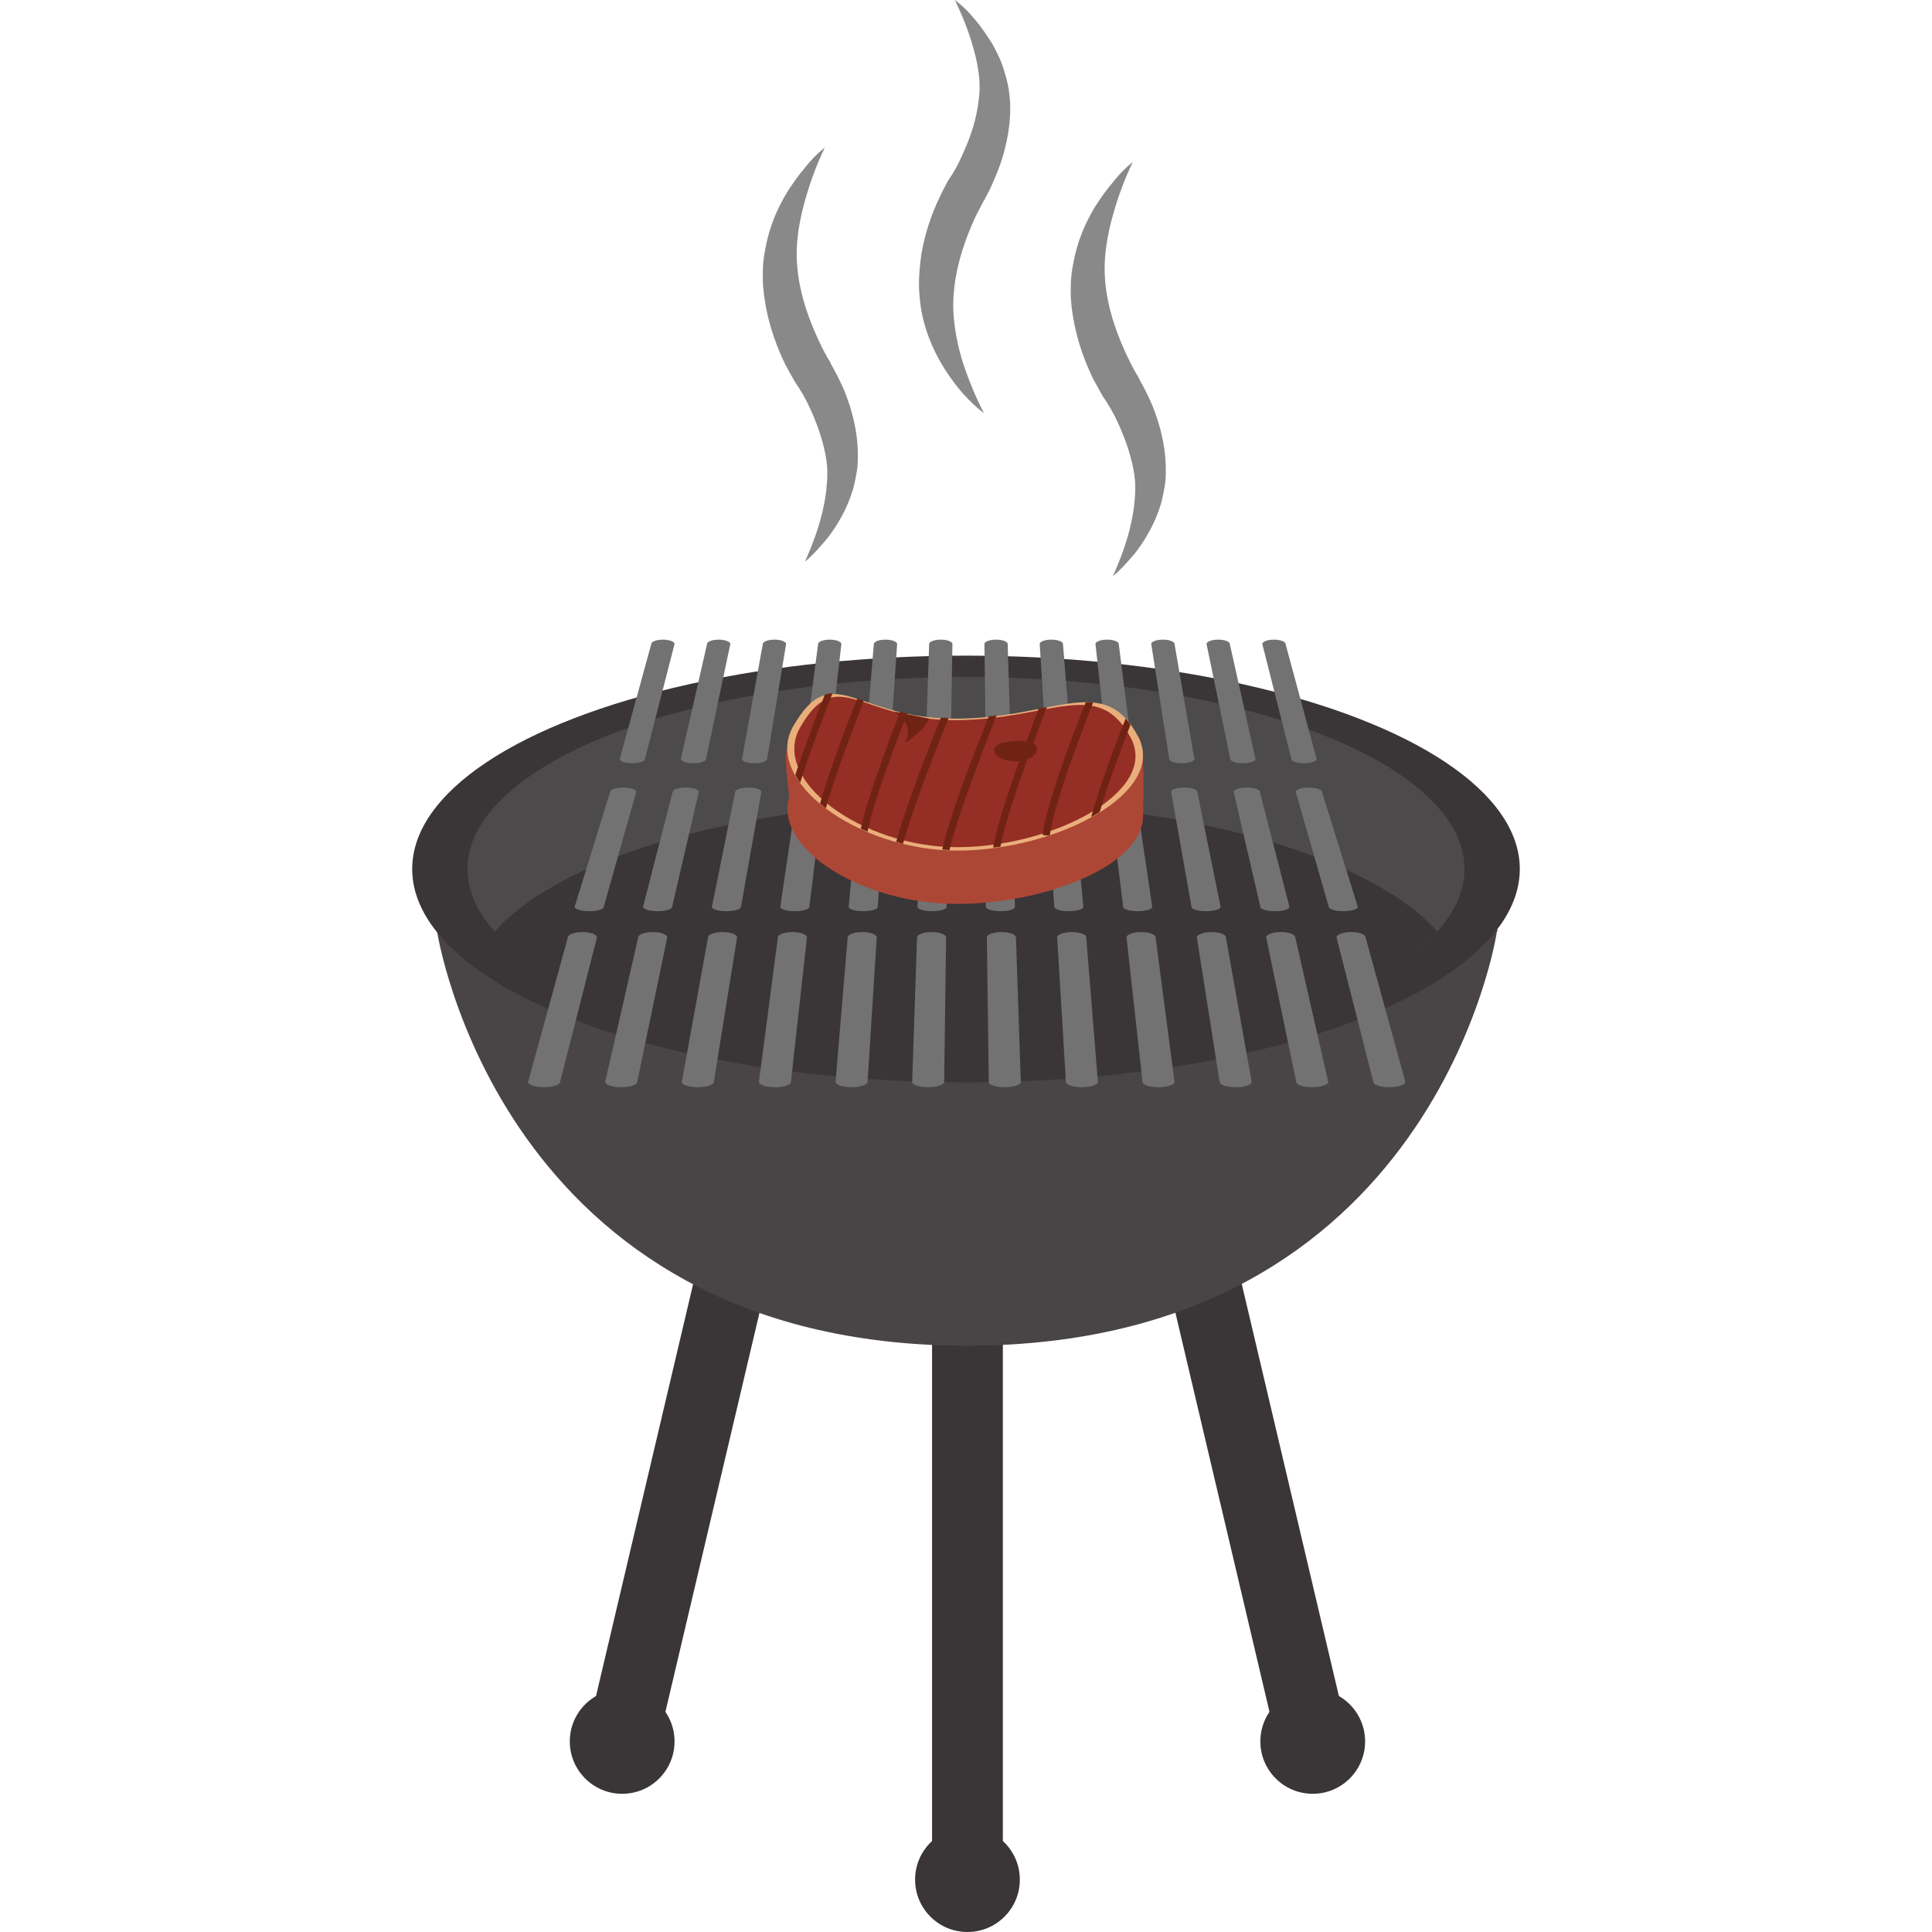 <?xml version="1.0" encoding="iso-8859-1"?>
<!-- Generator: Adobe Illustrator 19.0.0, SVG Export Plug-In . SVG Version: 6.00 Build 0)  -->
<svg version="1.1" id="Layer_1" xmlns="http://www.w3.org/2000/svg" xmlns:xlink="http://www.w3.org/1999/xlink" x="0px" y="0px"
	 viewBox="148 -148.2 496.2 496.2" style="enable-background:new 148 -148.2 496.2 496.2;" xml:space="preserve">
<g>
	<path style="fill:#3A3536;" d="M396.474,343.641c-5.106,0-9.092-4.11-9.092-9.092v-186.2c0-5.106,4.11-9.092,9.092-9.092
		c5.106,0,9.092,4.11,9.092,9.092v186.075C405.69,339.531,401.58,343.641,396.474,343.641z"/>
	<path style="fill:#3A3536;" d="M485.152,308.145c-4.11,0-7.846-2.865-8.843-7.099l-35.496-150.579
		c-1.121-4.857,1.868-9.839,6.85-10.96c4.857-1.121,9.839,1.868,10.96,6.85l35.496,150.579c1.121,4.982-1.868,9.839-6.85,10.96
		C486.522,308.145,485.775,308.145,485.152,308.145z"/>
	<path style="fill:#3A3536;" d="M307.795,308.145c-0.747,0-1.37-0.125-2.117-0.249c-4.982-1.121-7.971-6.103-6.85-10.96
		l35.496-150.579c1.121-4.982,6.103-7.971,10.96-6.85c4.982,1.121,7.971,6.103,6.85,10.96l-35.496,150.579
		C315.766,305.405,312.03,308.145,307.795,308.145z"/>
	<path style="fill:#3A3536;" d="M517.659,49.333H275.164c-1.37,0-2.491,0.374-2.491,0.747l-12.33,40.727
		c0,0.374,1.245,0.747,2.74,0.747h266.782c1.495,0,2.74-0.374,2.74-0.747l-12.33-40.727
		C520.15,49.583,519.029,49.333,517.659,49.333z"/>
</g>
<path style="fill:#494546;" d="M396.349,197.421c-120.189,0-136.131-106.613-136.131-106.613c0,0.374,1.245,0.747,2.74,0.747H529.74
	c1.495,0,2.74-0.374,2.74-0.747C532.605,90.808,516.663,197.421,396.349,197.421z"/>
<ellipse style="fill:#3A3536;" cx="396.1" cy="74.99" rx="142.234" ry="54.801"/>
<ellipse style="fill:#4C4A4B;" cx="396.1" cy="74.99" rx="128.036" ry="49.321"/>
<path style="fill:#3A3536;" d="M396.1,124.436c56.171,0,103.873-13.949,121.061-33.379c-17.312-19.43-65.014-33.379-121.061-33.379
	S292.227,71.628,275.039,91.057C292.227,110.487,339.929,124.436,396.1,124.436z"/>
<g>
	<path style="fill:#727272;" d="M303.062,84.705c0,0.623-1.619,1.121-3.736,1.121l0,0c-1.993,0-3.736-0.498-3.736-1.121
		l9.092-29.518c0-0.623,1.495-1.121,3.363-1.121l0,0c1.868,0,3.363,0.498,3.363,1.121L303.062,84.705z"/>
	<path style="fill:#727272;" d="M320.624,84.705c0,0.623-1.619,1.121-3.736,1.121l0,0c-1.993,0-3.736-0.498-3.736-1.121
		l7.597-29.518c0-0.623,1.495-1.121,3.363-1.121l0,0c1.868,0,3.363,0.498,3.363,1.121L320.624,84.705z"/>
	<path style="fill:#727272;" d="M338.31,84.705c0,0.623-1.619,1.121-3.736,1.121l0,0c-1.993,0-3.736-0.498-3.736-1.121l5.978-29.518
		c0-0.623,1.495-1.121,3.363-1.121l0,0c1.868,0,3.363,0.498,3.363,1.121L338.31,84.705z"/>
	<path style="fill:#727272;" d="M355.871,84.705c0,0.623-1.619,1.121-3.736,1.121l0,0c-1.993,0-3.736-0.498-3.736-1.121
		l4.359-29.518c0-0.623,1.495-1.121,3.363-1.121l0,0c1.868,0,3.363,0.498,3.363,1.121L355.871,84.705z"/>
	<path style="fill:#727272;" d="M373.432,84.705c0,0.623-1.619,1.121-3.736,1.121l0,0c-1.993,0-3.736-0.498-3.736-1.121l2.74-29.518
		c0-0.623,1.495-1.121,3.363-1.121l0,0c1.868,0,3.363,0.498,3.363,1.121L373.432,84.705z"/>
	<path style="fill:#727272;" d="M391.118,84.705c0,0.623-1.619,1.121-3.736,1.121l0,0c-1.993,0-3.736-0.498-3.736-1.121
		l1.121-29.518c0-0.623,1.495-1.121,3.363-1.121l0,0c1.868,0,3.363,0.498,3.363,1.121L391.118,84.705z"/>
	<path style="fill:#727272;" d="M408.679,84.705c0,0.623-1.619,1.121-3.736,1.121l0,0c-1.993,0-3.736-0.498-3.736-1.121
		l-0.498-29.518c0-0.623,1.495-1.121,3.363-1.121l0,0c1.868,0,3.363,0.498,3.363,1.121L408.679,84.705z"/>
	<path style="fill:#727272;" d="M426.241,84.705c0,0.623-1.619,1.121-3.736,1.121l0,0c-1.993,0-3.736-0.498-3.736-1.121
		l-1.993-29.518c0-0.623,1.495-1.121,3.363-1.121l0,0c1.868,0,3.363,0.498,3.363,1.121L426.241,84.705z"/>
	<path style="fill:#727272;" d="M443.927,84.705c0,0.623-1.619,1.121-3.736,1.121l0,0c-1.993,0-3.736-0.498-3.736-1.121
		l-3.612-29.518c0-0.623,1.495-1.121,3.363-1.121l0,0c1.868,0,3.363,0.498,3.363,1.121L443.927,84.705z"/>
	<path style="fill:#727272;" d="M461.488,84.705c0,0.623-1.619,1.121-3.736,1.121l0,0c-1.993,0-3.736-0.498-3.736-1.121
		l-5.231-29.518c0-0.623,1.495-1.121,3.363-1.121l0,0c1.868,0,3.363,0.498,3.363,1.121L461.488,84.705z"/>
	<path style="fill:#727272;" d="M479.174,84.705c0,0.623-1.619,1.121-3.736,1.121l0,0c-1.993,0-3.736-0.498-3.736-1.121
		l-6.85-29.518c0-0.623,1.495-1.121,3.363-1.121l0,0c1.868,0,3.363,0.498,3.363,1.121L479.174,84.705z"/>
	<path style="fill:#727272;" d="M496.735,84.705c0,0.623-1.619,1.121-3.736,1.121l0,0c-1.993,0-3.736-0.498-3.736-1.121
		l-8.469-29.518c0-0.623,1.495-1.121,3.363-1.121l0,0c1.868,0,3.363,0.498,3.363,1.121L496.735,84.705z"/>
	<path style="fill:#727272;" d="M313.649,46.718c0,0.623-1.495,1.121-3.238,1.121l0,0c-1.868,0-3.238-0.498-3.238-1.121
		l8.096-29.518c0-0.623,1.37-1.121,2.989-1.121l0,0c1.619,0,2.989,0.498,2.989,1.121L313.649,46.718z"/>
	<path style="fill:#727272;" d="M329.342,46.718c0,0.623-1.495,1.121-3.238,1.121l0,0c-1.868,0-3.238-0.498-3.238-1.121
		l6.726-29.518c0-0.623,1.37-1.121,2.989-1.121l0,0c1.619,0,2.989,0.498,2.989,1.121L329.342,46.718z"/>
	<path style="fill:#727272;" d="M345.035,46.718c0,0.623-1.495,1.121-3.238,1.121l0,0c-1.868,0-3.238-0.498-3.238-1.121
		l5.356-29.518c0-0.623,1.37-1.121,2.989-1.121l0,0c1.619,0,2.989,0.498,2.989,1.121L345.035,46.718z"/>
	<path style="fill:#727272;" d="M360.728,46.718c0,0.623-1.495,1.121-3.238,1.121l0,0c-1.868,0-3.238-0.498-3.238-1.121
		l3.861-29.518c0-0.623,1.37-1.121,2.989-1.121l0,0c1.619,0,2.989,0.498,2.989,1.121L360.728,46.718z"/>
	<path style="fill:#727272;" d="M376.421,46.718c0,0.623-1.495,1.121-3.238,1.121l0,0c-1.868,0-3.238-0.498-3.238-1.121
		l2.491-29.518c0-0.623,1.37-1.121,2.989-1.121l0,0c1.619,0,2.989,0.498,2.989,1.121L376.421,46.718z"/>
	<path style="fill:#727272;" d="M392.114,46.718c0,0.623-1.495,1.121-3.238,1.121l0,0c-1.868,0-3.238-0.498-3.238-1.121
		l0.996-29.518c0-0.623,1.37-1.121,2.989-1.121l0,0c1.619,0,2.989,0.498,2.989,1.121L392.114,46.718z"/>
	<path style="fill:#727272;" d="M407.683,46.718c0,0.623-1.495,1.121-3.238,1.121l0,0c-1.868,0-3.238-0.498-3.238-1.121
		L400.833,17.2c0-0.623,1.37-1.121,2.989-1.121l0,0c1.619,0,2.989,0.498,2.989,1.121L407.683,46.718z"/>
	<path style="fill:#727272;" d="M423.376,46.718c0,0.623-1.495,1.121-3.238,1.121l0,0c-1.868,0-3.238-0.498-3.238-1.121
		L415.031,17.2c0-0.623,1.37-1.121,2.989-1.121l0,0c1.619,0,2.989,0.498,2.989,1.121L423.376,46.718z"/>
	<path style="fill:#727272;" d="M439.069,46.718c0,0.623-1.495,1.121-3.238,1.121l0,0c-1.868,0-3.238-0.498-3.238-1.121
		L429.354,17.2c0-0.623,1.37-1.121,2.989-1.121l0,0c1.619,0,2.989,0.498,2.989,1.121L439.069,46.718z"/>
	<path style="fill:#727272;" d="M454.762,46.718c0,0.623-1.495,1.121-3.238,1.121l0,0c-1.868,0-3.238-0.498-3.238-1.121
		L443.677,17.2c0-0.623,1.37-1.121,2.989-1.121l0,0c1.619,0,2.989,0.498,2.989,1.121L454.762,46.718z"/>
	<path style="fill:#727272;" d="M470.455,46.718c0,0.623-1.495,1.121-3.238,1.121l0,0c-1.868,0-3.238-0.498-3.238-1.121
		L457.876,17.2c0-0.623,1.37-1.121,2.989-1.121l0,0c1.619,0,2.989,0.498,2.989,1.121L470.455,46.718z"/>
	<path style="fill:#727272;" d="M486.148,46.718c0,0.623-1.495,1.121-3.238,1.121l0,0c-1.868,0-3.238-0.498-3.238-1.121
		L472.199,17.2c0-0.623,1.37-1.121,2.989-1.121l0,0c1.619,0,2.989,0.498,2.989,1.121L486.148,46.718z"/>
	<path style="fill:#727272;" d="M291.853,129.667c0,0.747-1.868,1.37-4.11,1.37l0,0c-2.242,0-4.11-0.623-4.11-1.37l10.213-37.115
		c0-0.747,1.744-1.37,3.736-1.37l0,0c2.117,0,3.736,0.623,3.736,1.37L291.853,129.667z"/>
	<path style="fill:#727272;" d="M311.656,129.667c0,0.747-1.868,1.37-4.11,1.37l0,0c-2.242,0-4.11-0.623-4.11-1.37l8.469-37.115
		c0-0.747,1.744-1.37,3.736-1.37l0,0c2.117,0,3.736,0.623,3.736,1.37L311.656,129.667z"/>
	<path style="fill:#727272;" d="M331.335,129.667c0,0.747-1.868,1.37-4.11,1.37l0,0c-2.242,0-4.11-0.623-4.11-1.37l6.726-37.115
		c0-0.747,1.619-1.37,3.736-1.37l0,0c2.117,0,3.736,0.623,3.736,1.37L331.335,129.667z"/>
	<path style="fill:#727272;" d="M351.138,129.667c0,0.747-1.868,1.37-4.11,1.37l0,0c-2.242,0-4.11-0.623-4.11-1.37l4.857-37.115
		c0-0.747,1.744-1.37,3.736-1.37l0,0c2.117,0,3.736,0.623,3.736,1.37L351.138,129.667z"/>
	<path style="fill:#727272;" d="M370.817,129.667c0,0.747-1.868,1.37-4.11,1.37l0,0c-2.242,0-4.11-0.623-4.11-1.37l3.114-37.115
		c0-0.747,1.744-1.37,3.736-1.37l0,0c2.117,0,3.736,0.623,3.736,1.37L370.817,129.667z"/>
	<path style="fill:#727272;" d="M390.495,129.667c0,0.747-1.868,1.37-4.11,1.37l0,0c-2.242,0-4.11-0.623-4.11-1.37l1.245-37.115
		c0-0.747,1.744-1.37,3.736-1.37l0,0c2.117,0,3.736,0.623,3.736,1.37L390.495,129.667z"/>
	<path style="fill:#727272;" d="M410.174,129.667c0,0.747-1.868,1.37-4.11,1.37l0,0c-2.242,0-4.11-0.623-4.11-1.37l-0.498-37.115
		c0-0.747,1.744-1.37,3.736-1.37l0,0c2.117,0,3.736,0.623,3.736,1.37L410.174,129.667z"/>
	<path style="fill:#727272;" d="M429.977,129.667c0,0.747-1.868,1.37-4.11,1.37l0,0c-2.242,0-4.11-0.623-4.11-1.37l-2.242-37.115
		c0-0.747,1.744-1.37,3.736-1.37l0,0c2.117,0,3.736,0.623,3.736,1.37L429.977,129.667z"/>
	<path style="fill:#727272;" d="M449.656,129.667c0,0.747-1.868,1.37-4.11,1.37l0,0c-2.242,0-4.11-0.623-4.11-1.37l-4.11-37.115
		c0-0.747,1.744-1.37,3.736-1.37l0,0c2.117,0,3.736,0.623,3.736,1.37L449.656,129.667z"/>
	<path style="fill:#727272;" d="M469.459,129.667c0,0.747-1.868,1.37-4.11,1.37l0,0c-2.242,0-4.11-0.623-4.11-1.37l-5.854-37.115
		c0-0.747,1.744-1.37,3.736-1.37l0,0c2.117,0,3.736,0.623,3.736,1.37L469.459,129.667z"/>
	<path style="fill:#727272;" d="M489.137,129.667c0,0.747-1.868,1.37-4.11,1.37l0,0c-2.242,0-4.11-0.623-4.11-1.37l-7.722-37.115
		c0-0.747,1.744-1.37,3.736-1.37l0,0c2.117,0,3.736,0.623,3.736,1.37L489.137,129.667z"/>
	<path style="fill:#727272;" d="M508.941,129.667c0,0.747-1.868,1.37-4.11,1.37l0,0c-2.242,0-4.11-0.623-4.11-1.37l-9.466-37.115
		c0-0.747,1.744-1.37,3.736-1.37l0,0c2.117,0,3.736,0.623,3.736,1.37L508.941,129.667z"/>
</g>
<path style="fill:#AC4736;" d="M441.56,61.788c-0.498,12.455-25.283,22.17-47.826,22.17c-24.038,0-46.83-13.949-43.094-27.401
	c0.249-0.872-2.117-12.579,0.249-13.576c7.099-2.989,23.166,8.967,42.346,8.967c20.675,0,38.485-16.814,47.079-10.96
	C442.307,42.359,441.56,60.045,441.56,61.788z"/>
<path style="fill:#EAAE7A;" d="M440.315,40.989c7.597,14.323-20.8,29.269-46.456,29.269c-25.657,0-50.193-18.059-42.097-32.009
	c10.088-17.312,15.818-1.868,41.475-1.868C418.892,36.38,431.472,24.299,440.315,40.989z"/>
<path style="fill:#952E25;" d="M438.446,41.362c7.224,13.7-19.928,28.023-44.588,28.023c-24.661,0-48.076-17.312-40.354-30.763
	c9.59-16.565,15.195-1.868,39.731-1.868C417.896,36.754,429.977,25.42,438.446,41.362z"/>
<g>
	<path style="fill:#702313;" d="M414.284,44.352c0,1.619-2.491,2.989-5.48,2.989c-2.989,0-5.48-1.37-5.48-2.989
		c0-1.619,3.363-2.242,6.352-2.242C412.665,42.11,414.284,42.608,414.284,44.352z"/>
	<path style="fill:#702313;" d="M377.542,34.512c0,0,5.605,2.865,2.865,8.096c0,0,4.733-2.865,6.227-6.227L377.542,34.512z"/>
	<path style="fill:#702313;" d="M417.647,66.397v-0.125c-0.125,0-0.249,0.125-0.498,0.125H417.647z"/>
	<path style="fill:#702313;" d="M426.863,32.146c-2.989,7.473-10.337,26.653-11.085,34.126l1.37,0.125
		c0.125,0,0.249-0.125,0.498-0.125c0.872-7.473,8.345-27.152,11.085-34.002C428.109,32.146,427.486,32.146,426.863,32.146z"/>
	<path style="fill:#702313;" d="M437.076,36.38c-2.491,6.227-6.601,17.188-8.843,25.283c0.747-0.498,1.619-0.872,2.242-1.37
		c2.117-7.348,5.605-16.44,7.847-22.294C438.073,37.377,437.575,36.879,437.076,36.38z"/>
	<path style="fill:#702313;" d="M379.161,34.637c-2.74,7.099-8.345,21.796-10.088,30.016c0.623,0.249,1.121,0.498,1.744,0.747
		c1.619-8.096,7.473-23.415,10.213-30.39C380.407,34.886,379.784,34.761,379.161,34.637z"/>
	<path style="fill:#702313;" d="M368.201,31.149c-2.117,5.231-6.975,17.81-9.59,27.027c0.498,0.374,0.996,0.872,1.495,1.245
		c2.491-9.092,7.722-22.294,9.715-27.65C369.322,31.523,368.699,31.398,368.201,31.149z"/>
	<path style="fill:#702313;" d="M359.856,30.153c-1.868,4.733-5.106,13.078-7.597,20.675c0.374,0.623,0.747,1.37,1.245,1.993
		c2.616-8.345,6.477-18.309,8.345-23.041C361.227,29.904,360.479,30.028,359.856,30.153z"/>
	<path style="fill:#702313;" d="M401.954,35.758c-2.989,7.473-9.964,25.159-11.957,34.251c0.623,0,1.245,0.125,1.868,0.125
		c2.117-9.217,9.466-27.899,12.081-34.624C403.324,35.633,402.701,35.758,401.954,35.758z"/>
	<path style="fill:#702313;" d="M389.623,36.131c-2.366,5.854-8.594,21.671-11.458,31.884c0.623,0.125,1.121,0.374,1.744,0.498
		c2.865-10.338,9.59-27.027,11.708-32.258C390.869,36.131,390.246,36.131,389.623,36.131z"/>
	<path style="fill:#702313;" d="M414.782,33.765c-3.114,8.096-10.462,27.65-11.708,35.745c0.623-0.125,1.245-0.125,1.868-0.249
		c1.495-8.469,9.217-28.895,11.957-35.87C416.277,33.516,415.53,33.64,414.782,33.765z"/>
</g>
<g>
	<circle style="fill:#3A3536;" cx="396.474" cy="334.549" r="13.451"/>
	<circle style="fill:#3A3536;" cx="307.795" cy="299.053" r="13.451"/>
	<circle style="fill:#3A3536;" cx="485.152" cy="299.053" r="13.451"/>
</g>
<g>
	<path style="fill:#898989;" d="M438.945-106.601c-2.117,4.359-3.736,8.843-4.982,13.202c-1.245,4.359-2.117,8.843-2.242,13.078
		c-0.249,8.469,2.491,16.939,6.352,24.785c0.498,0.996,0.996,1.993,1.495,2.865l0.374,0.623l0.249,0.374l0.125,0.125v0.125
		c0.374,0.747,0.249,0.249-0.125-0.125l0.249,0.374v0.125l0.125,0.125l0.125,0.249l0.249,0.498l0.498,0.872
		c1.245,2.366,2.366,4.608,3.238,7.099c1.744,4.857,2.865,10.088,2.74,15.444c0,1.37-0.125,2.74-0.374,3.986
		c-0.249,1.37-0.498,2.616-0.872,3.986c-0.747,2.491-1.744,4.857-2.989,7.099s-2.616,4.359-4.235,6.227s-3.238,3.736-5.107,5.231
		c1.993-4.484,3.612-8.843,4.608-13.327c0.498-2.242,0.872-4.359,0.996-6.601c0.125-1.121,0.125-2.117,0.125-3.114
		c0-1.121-0.125-2.117-0.249-3.114c-0.623-4.11-1.993-8.22-3.736-12.206c-0.872-1.993-1.868-3.986-2.989-5.729l-0.374-0.623
		l-0.249-0.374l-0.125-0.125v-0.125l0,0l0.125,0.249l-0.747-1.121l-0.498-0.872c-0.623-1.121-1.245-2.242-1.868-3.363
		c-2.242-4.608-3.986-9.466-4.982-14.572c-0.498-2.616-0.872-5.106-0.872-7.847c0-1.37,0-2.616,0.125-3.986l0.125-0.996l0.125-0.996
		c0.125-0.623,0.249-1.37,0.374-1.993c0.996-5.231,2.989-9.964,5.605-14.198c1.37-2.117,2.74-4.11,4.359-5.978
		C435.333-103.363,437.076-105.106,438.945-106.601z"/>
	<path style="fill:#898989;" d="M359.856-110.337c-2.117,4.359-3.736,8.843-4.982,13.202c-1.245,4.359-2.117,8.843-2.242,13.078
		c-0.249,8.469,2.491,16.939,6.352,24.785c0.498,0.996,0.996,1.993,1.495,2.865l0.374,0.623l0.249,0.374l0.125,0.125v0.125
		c0.374,0.747,0.249,0.249-0.125-0.125l0.249,0.374v0.125l0.125,0.125l0.125,0.249l0.249,0.498l0.498,0.872
		c1.245,2.366,2.366,4.608,3.238,7.099c1.744,4.857,2.865,10.088,2.74,15.444c0,1.37-0.125,2.74-0.374,3.986
		c-0.249,1.37-0.498,2.616-0.872,3.986c-0.747,2.491-1.744,4.857-2.989,7.099s-2.616,4.359-4.235,6.227
		c-1.619,1.868-3.238,3.736-5.107,5.231c1.993-4.484,3.612-8.843,4.608-13.327c0.498-2.242,0.872-4.359,0.996-6.601
		c0.125-1.121,0.125-2.117,0.125-3.114c0-1.121-0.125-2.117-0.249-3.114c-0.623-4.11-1.993-8.22-3.736-12.206
		c-0.872-1.993-1.868-3.986-2.989-5.729l-0.374-0.623l-0.249-0.374l-0.125-0.125v-0.125l0,0l0.125,0.249l-0.747-1.121l-0.498-0.872
		c-0.623-1.121-1.245-2.242-1.868-3.363c-2.242-4.608-3.986-9.466-4.982-14.572c-0.498-2.616-0.872-5.231-0.872-7.847
		c0-1.37,0-2.616,0.125-3.986l0.125-0.996l0.125-0.996c0.125-0.623,0.249-1.37,0.374-1.993c0.996-5.231,2.989-9.964,5.605-14.198
		c1.37-2.117,2.74-4.11,4.359-5.978C356.245-107.099,357.988-108.843,359.856-110.337z"/>
	<path style="fill:#898989;" d="M400.708-42.085c-1.993-1.495-3.736-3.238-5.356-4.982c-1.619-1.868-3.114-3.861-4.484-5.978
		c-2.74-4.235-4.857-8.967-5.978-14.074c-0.125-0.623-0.249-1.245-0.374-1.993l-0.125-0.996l-0.125-0.996
		c-0.125-1.37-0.249-2.616-0.249-3.986c0-2.616,0.249-5.231,0.623-7.847c0.872-5.106,2.491-10.088,4.733-14.697
		c0.498-1.121,1.121-2.242,1.744-3.487l0.498-0.872l0.747-1.121l-0.125,0.249l0,0v-0.125l0.125-0.125l0.249-0.374l0.374-0.623
		c1.121-1.868,1.993-3.861,2.865-5.854c1.744-3.986,2.989-8.096,3.487-12.33c0.125-0.996,0.249-1.993,0.249-3.114
		c0-0.996,0-2.117-0.125-3.114c-0.249-2.117-0.623-4.359-1.245-6.477c-1.121-4.359-2.865-8.843-4.982-13.202
		c1.993,1.495,3.736,3.238,5.231,5.106c1.619,1.868,2.989,3.986,4.359,6.103c1.245,2.242,2.366,4.484,3.114,7.099
		c0.374,1.245,0.747,2.491,0.996,3.861c0.249,1.245,0.374,2.616,0.498,3.986c0.249,5.356-0.747,10.587-2.366,15.569
		c-0.872,2.491-1.868,4.857-2.989,7.224l-0.498,0.872l-0.249,0.498l-0.125,0.249l-0.125,0.125v0.125l-0.249,0.374
		c0.374-0.498,0.498-0.872,0.125-0.125v0.125l-0.125,0.125l-0.249,0.374l-0.374,0.747c-0.498,0.996-0.996,1.868-1.495,2.865
		c-3.736,7.971-6.227,16.44-5.854,24.91c0.249,4.235,1.121,8.718,2.491,13.078C396.723-50.803,398.466-46.444,400.708-42.085z"/>
</g>
</svg>
